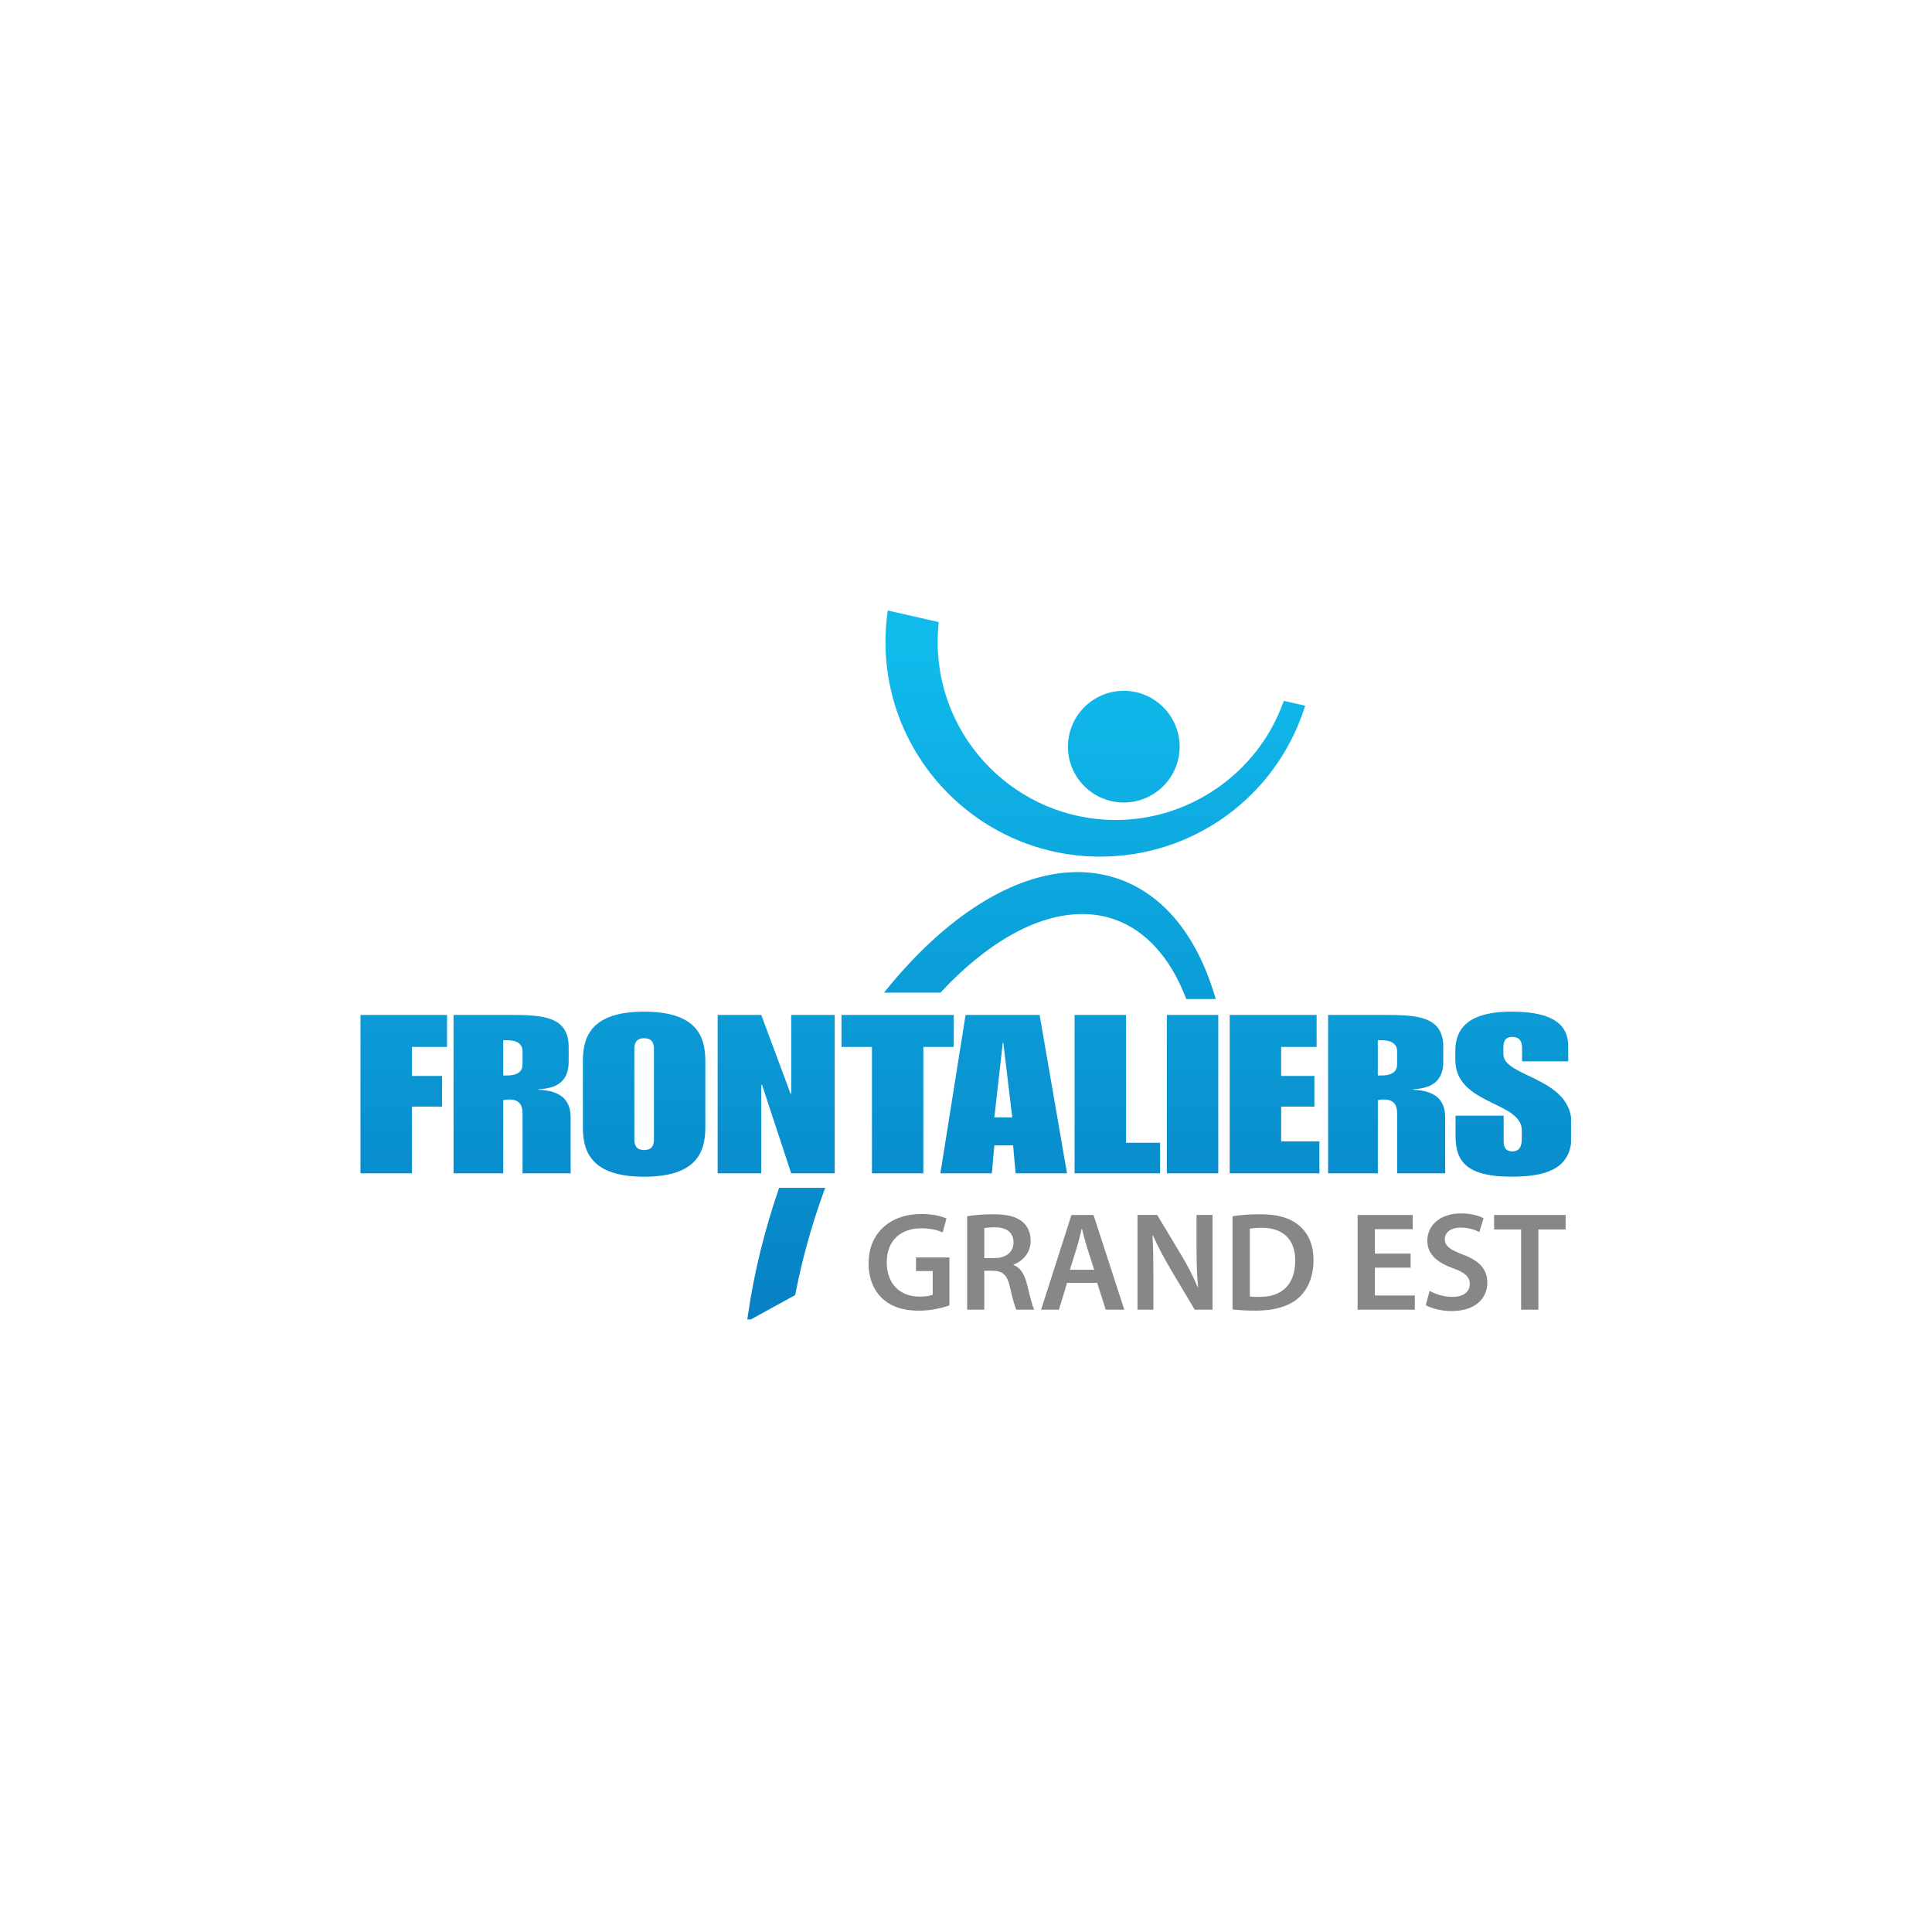 <?xml version="1.0" encoding="utf-8"?>
<!-- Generator: Adobe Illustrator 27.2.0, SVG Export Plug-In . SVG Version: 6.00 Build 0)  -->
<svg version="1.1" id="Calque_1" xmlns="http://www.w3.org/2000/svg" xmlns:xlink="http://www.w3.org/1999/xlink" x="0px" y="0px"
	 width="64px" height="64px" viewBox="0 0 64 64" style="enable-background:new 0 0 64 64;" xml:space="preserve">
<style type="text/css">
	
		.st0{clip-path:url(#SVGID_00000114771411758541494140000005585182992977804205_);fill:url(#SVGID_00000034812088097988491770000007543778639005435310_);}
	
		.st1{clip-path:url(#SVGID_00000034055897431622825750000011402849329624587194_);fill:url(#SVGID_00000131346277885002256200000015863360756701151138_);}
	
		.st2{clip-path:url(#SVGID_00000130629463466891247510000006044348812407307672_);fill:url(#SVGID_00000078029183702079979190000013576779936289065139_);}
	
		.st3{clip-path:url(#SVGID_00000145760105106295110530000008669721452172404877_);fill:url(#SVGID_00000127028717270223779670000007969927006138991030_);}
	
		.st4{clip-path:url(#SVGID_00000052092692298169508200000015172560268092707456_);fill:url(#SVGID_00000088839019788217693250000010049708416607214764_);}
	
		.st5{clip-path:url(#SVGID_00000062154653166074076610000016836464552548664725_);fill:url(#SVGID_00000141453556586011385610000003597472931275353986_);}
	
		.st6{clip-path:url(#SVGID_00000020373078035753666850000001427319185574149268_);fill:url(#SVGID_00000036231668134656322970000004599277392552804267_);}
	
		.st7{clip-path:url(#SVGID_00000176764257280523999550000010313355016941037450_);fill:url(#SVGID_00000165947198193860913950000005198733590333617298_);}
	
		.st8{clip-path:url(#SVGID_00000053529646842390650250000007722235754858894268_);fill:url(#SVGID_00000048485495399467079400000012921575846117576836_);}
	
		.st9{clip-path:url(#SVGID_00000046326739405931258310000013726785224333640359_);fill:url(#SVGID_00000044175171637930247580000018116028009926426006_);}
	
		.st10{clip-path:url(#SVGID_00000082365227335139450420000016823321796395918738_);fill:url(#SVGID_00000053529375865264659080000017093662524422587299_);}
	
		.st11{clip-path:url(#SVGID_00000023275564680878845030000011268044722574292125_);fill:url(#SVGID_00000068639416396305216250000005303463780597644216_);}
	
		.st12{clip-path:url(#SVGID_00000074437068022037385430000009862438019872876991_);fill:url(#SVGID_00000009550111367223961590000010178198027024309149_);}
	
		.st13{clip-path:url(#SVGID_00000022536939649416789380000012545748068011899029_);fill:url(#SVGID_00000124139544658805114700000016413909972614255782_);}
	
		.st14{clip-path:url(#SVGID_00000106863530057698633640000000746182033788063872_);fill:url(#SVGID_00000183931928608394940550000000974988230881789596_);}
	.st15{clip-path:url(#SVGID_00000068672714084251234020000005058032314505619330_);fill:#878787;}
	.st16{fill:#878787;}
	.st17{clip-path:url(#SVGID_00000063594556053124412710000016563423973876848034_);fill:#878787;}
</style>
<g>
	<g>
		<defs>
			<polygon id="SVGID_1_" points="11.941,33.621 11.941,38.868 13.645,38.868 13.645,36.657 14.643,36.657 
				14.643,35.642 13.645,35.642 13.645,34.681 14.809,34.681 14.809,33.621 			"/>
		</defs>
		<clipPath id="SVGID_00000042703615270671381630000006438694406646804882_">
			<use xlink:href="#SVGID_1_"  style="overflow:visible;"/>
		</clipPath>
		
			<linearGradient id="SVGID_00000093140813045006673010000013469347231331651223_" gradientUnits="userSpaceOnUse" x1="-246.222" y1="443.634" x2="-245.222" y2="443.634" gradientTransform="matrix(0 -25.645 -25.645 0 11390.377 -6267.214)">
			<stop  offset="0" style="stop-color:#0578BE"/>
			<stop  offset="1" style="stop-color:#10BBEC"/>
		</linearGradient>
		
			<rect x="11.941" y="33.621" style="clip-path:url(#SVGID_00000042703615270671381630000006438694406646804882_);fill:url(#SVGID_00000093140813045006673010000013469347231331651223_);" width="2.869" height="5.247"/>
	</g>
	<g>
		<defs>
			<path id="SVGID_00000147931880258713009230000014150999153917506186_" d="M16.671,34.459h0.13c0.231,0,0.509,0.066,0.509,0.367
				v0.434c0,0.301-0.278,0.367-0.509,0.367h-0.13V34.459z M15.024,33.621v5.247h1.647v-2.424
				c0.066-0.015,0.112-0.023,0.195-0.023c0.352,0,0.444,0.206,0.444,0.456v1.991h1.593v-1.837c0-0.587-0.306-0.896-1.064-0.933
				v-0.014c0.722-0.037,0.999-0.354,0.999-0.927v-0.47c0-1.014-0.842-1.066-1.935-1.066H15.024z"/>
		</defs>
		<clipPath id="SVGID_00000013910366581970578820000013435749681655479951_">
			<use xlink:href="#SVGID_00000147931880258713009230000014150999153917506186_"  style="overflow:visible;"/>
		</clipPath>
		
			<linearGradient id="SVGID_00000018222180965328973300000017342270421938589074_" gradientUnits="userSpaceOnUse" x1="-246.222" y1="443.653" x2="-245.222" y2="443.653" gradientTransform="matrix(0 -25.645 -25.645 0 11394.47 -6267.214)">
			<stop  offset="0" style="stop-color:#0578BE"/>
			<stop  offset="1" style="stop-color:#10BBEC"/>
		</linearGradient>
		
			<rect x="15.024" y="33.621" style="clip-path:url(#SVGID_00000013910366581970578820000013435749681655479951_);fill:url(#SVGID_00000018222180965328973300000017342270421938589074_);" width="3.879" height="5.247"/>
	</g>
	<g>
		<defs>
			<path id="SVGID_00000173137551186235800910000013556318475735049149_" d="M21.014,37.752v-3.014
				c0-0.183,0.065-0.345,0.325-0.345c0.259,0,0.323,0.162,0.323,0.345v3.014c0,0.183-0.064,0.344-0.323,0.344
				C21.078,38.096,21.014,37.935,21.014,37.752 M19.309,35.136v2.22c0,0.83,0.315,1.624,2.029,1.624
				c1.713,0,2.027-0.794,2.027-1.624v-2.22c0-0.831-0.314-1.623-2.027-1.623C19.625,33.513,19.309,34.304,19.309,35.136"/>
		</defs>
		<clipPath id="SVGID_00000081634173123390455920000001177380577507324810_">
			<use xlink:href="#SVGID_00000173137551186235800910000013556318475735049149_"  style="overflow:visible;"/>
		</clipPath>
		
			<linearGradient id="SVGID_00000008828937501225278670000015961687019740018109_" gradientUnits="userSpaceOnUse" x1="-246.209" y1="443.649" x2="-245.209" y2="443.649" gradientTransform="matrix(0 -25.624 -25.624 0 11389.494 -6261.763)">
			<stop  offset="0" style="stop-color:#0578BE"/>
			<stop  offset="1" style="stop-color:#10BBEC"/>
		</linearGradient>
		
			<rect x="19.309" y="33.513" style="clip-path:url(#SVGID_00000081634173123390455920000001177380577507324810_);fill:url(#SVGID_00000008828937501225278670000015961687019740018109_);" width="4.056" height="5.467"/>
	</g>
	<g>
		<defs>
			<polygon id="SVGID_00000031899381506809527210000007786392543831727511_" points="26.209,33.621 26.209,36.231 
				26.189,36.231 25.218,33.621 23.773,33.621 23.773,38.868 25.218,38.868 25.218,35.937 25.244,35.937 
				26.209,38.868 27.651,38.868 27.651,33.621 			"/>
		</defs>
		<clipPath id="SVGID_00000065073576221254058170000010603334640629303719_">
			<use xlink:href="#SVGID_00000031899381506809527210000007786392543831727511_"  style="overflow:visible;"/>
		</clipPath>
		
			<linearGradient id="SVGID_00000093179432265046901900000007688209509252323465_" gradientUnits="userSpaceOnUse" x1="-246.222" y1="443.654" x2="-245.222" y2="443.654" gradientTransform="matrix(0 -25.645 -25.645 0 11403.22 -6267.214)">
			<stop  offset="0" style="stop-color:#0578BE"/>
			<stop  offset="1" style="stop-color:#10BBEC"/>
		</linearGradient>
		
			<rect x="23.773" y="33.621" style="clip-path:url(#SVGID_00000065073576221254058170000010603334640629303719_);fill:url(#SVGID_00000093179432265046901900000007688209509252323465_);" width="3.879" height="5.247"/>
	</g>
	<g>
		<defs>
			<polygon id="SVGID_00000181780507512372670230000001834659325291358116_" points="27.875,33.621 27.875,34.681 
				28.884,34.681 28.884,38.868 30.587,38.868 30.587,34.681 31.596,34.681 31.596,33.621 			"/>
		</defs>
		<clipPath id="SVGID_00000180369107424190293290000006471405960705368707_">
			<use xlink:href="#SVGID_00000181780507512372670230000001834659325291358116_"  style="overflow:visible;"/>
		</clipPath>
		
			<linearGradient id="SVGID_00000013190738342143104850000003772458590096822425_" gradientUnits="userSpaceOnUse" x1="-246.222" y1="443.65" x2="-245.222" y2="443.65" gradientTransform="matrix(0 -25.645 -25.645 0 11407.164 -6267.214)">
			<stop  offset="0" style="stop-color:#0578BE"/>
			<stop  offset="1" style="stop-color:#10BBEC"/>
		</linearGradient>
		
			<rect x="27.875" y="33.621" style="clip-path:url(#SVGID_00000180369107424190293290000006471405960705368707_);fill:url(#SVGID_00000013190738342143104850000003772458590096822425_);" width="3.722" height="5.247"/>
	</g>
	<g>
		<defs>
			<path id="SVGID_00000057128821758432744170000016802877252448594574_" d="M33.218,34.547h0.018l0.297,2.469h-0.594
				L33.218,34.547z M31.986,33.621l-0.834,5.247h1.704l0.083-0.926h0.621l0.084,0.926h1.702l-0.907-5.247H31.986z"/>
		</defs>
		<clipPath id="SVGID_00000021083032947003720780000012608325888475538843_">
			<use xlink:href="#SVGID_00000057128821758432744170000016802877252448594574_"  style="overflow:visible;"/>
		</clipPath>
		
			<linearGradient id="SVGID_00000054247746427019508380000001861805299724591000_" gradientUnits="userSpaceOnUse" x1="-246.222" y1="443.66" x2="-245.222" y2="443.66" gradientTransform="matrix(0 -25.645 -25.645 0 11410.914 -6267.214)">
			<stop  offset="0" style="stop-color:#0578BE"/>
			<stop  offset="1" style="stop-color:#10BBEC"/>
		</linearGradient>
		
			<rect x="31.152" y="33.621" style="clip-path:url(#SVGID_00000021083032947003720780000012608325888475538843_);fill:url(#SVGID_00000054247746427019508380000001861805299724591000_);" width="4.194" height="5.247"/>
	</g>
	<g>
		<defs>
			<polygon id="SVGID_00000013175011214990016100000001700020350245645185_" points="35.597,33.621 35.597,38.868 
				38.431,38.868 38.431,37.855 37.3,37.855 37.3,33.621 			"/>
		</defs>
		<clipPath id="SVGID_00000176743299774035617310000016483053839173222301_">
			<use xlink:href="#SVGID_00000013175011214990016100000001700020350245645185_"  style="overflow:visible;"/>
		</clipPath>
		
			<linearGradient id="SVGID_00000157280752679364359170000013162185992510806668_" gradientUnits="userSpaceOnUse" x1="-246.222" y1="443.633" x2="-245.222" y2="443.633" gradientTransform="matrix(0 -25.645 -25.645 0 11413.998 -6267.214)">
			<stop  offset="0" style="stop-color:#0578BE"/>
			<stop  offset="1" style="stop-color:#10BBEC"/>
		</linearGradient>
		
			<rect x="35.597" y="33.621" style="clip-path:url(#SVGID_00000176743299774035617310000016483053839173222301_);fill:url(#SVGID_00000157280752679364359170000013162185992510806668_);" width="2.833" height="5.247"/>
	</g>
	<g>
		<defs>
			<rect id="SVGID_00000048489447509084030030000007402154795814184339_" x="38.653" y="33.621" width="1.704" height="5.247"/>
		</defs>
		<clipPath id="SVGID_00000129206656290561338810000005791626588377456021_">
			<use xlink:href="#SVGID_00000048489447509084030030000007402154795814184339_"  style="overflow:visible;"/>
		</clipPath>
		
			<linearGradient id="SVGID_00000069371368467336317540000013787770114117323152_" gradientUnits="userSpaceOnUse" x1="-246.222" y1="443.611" x2="-245.222" y2="443.611" gradientTransform="matrix(0 -25.645 -25.645 0 11415.924 -6267.214)">
			<stop  offset="0" style="stop-color:#0578BE"/>
			<stop  offset="1" style="stop-color:#10BBEC"/>
		</linearGradient>
		
			<rect x="38.653" y="33.621" style="clip-path:url(#SVGID_00000129206656290561338810000005791626588377456021_);fill:url(#SVGID_00000069371368467336317540000013787770114117323152_);" width="1.704" height="5.247"/>
	</g>
	<g>
		<defs>
			<polygon id="SVGID_00000005236886722732520420000005654117927116461204_" points="40.736,33.621 40.736,38.868 
				43.708,38.868 43.708,37.81 42.44,37.81 42.44,36.657 43.541,36.657 43.541,35.642 42.44,35.642 
				42.44,34.681 43.615,34.681 43.615,33.621 			"/>
		</defs>
		<clipPath id="SVGID_00000145058453121949812660000005641098662245924767_">
			<use xlink:href="#SVGID_00000005236886722732520420000005654117927116461204_"  style="overflow:visible;"/>
		</clipPath>
		
			<linearGradient id="SVGID_00000130627063096733882000000004418563006345926290_" gradientUnits="userSpaceOnUse" x1="-246.222" y1="443.636" x2="-245.222" y2="443.636" gradientTransform="matrix(0 -25.645 -25.645 0 11419.275 -6267.214)">
			<stop  offset="0" style="stop-color:#0578BE"/>
			<stop  offset="1" style="stop-color:#10BBEC"/>
		</linearGradient>
		
			<rect x="40.736" y="33.621" style="clip-path:url(#SVGID_00000145058453121949812660000005641098662245924767_);fill:url(#SVGID_00000130627063096733882000000004418563006345926290_);" width="2.971" height="5.247"/>
	</g>
	<g>
		<defs>
			<path id="SVGID_00000047018999281242764170000014062440019784924347_" d="M45.642,34.459h0.13c0.231,0,0.509,0.066,0.509,0.367
				v0.434c0,0.301-0.278,0.367-0.509,0.367h-0.13V34.459z M43.995,33.621v5.247h1.648v-2.424
				c0.065-0.015,0.112-0.023,0.195-0.023c0.352,0,0.444,0.206,0.444,0.456v1.991h1.592v-1.837c0-0.587-0.305-0.896-1.063-0.933
				v-0.014c0.721-0.037,1-0.354,1-0.927v-0.47c0-1.014-0.843-1.066-1.936-1.066H43.995z"/>
		</defs>
		<clipPath id="SVGID_00000127043496974615404350000013885943631370464942_">
			<use xlink:href="#SVGID_00000047018999281242764170000014062440019784924347_"  style="overflow:visible;"/>
		</clipPath>
		
			<linearGradient id="SVGID_00000175318215266211675920000010986500163501392053_" gradientUnits="userSpaceOnUse" x1="-246.222" y1="443.653" x2="-245.222" y2="443.653" gradientTransform="matrix(0 -25.645 -25.645 0 11423.441 -6267.214)">
			<stop  offset="0" style="stop-color:#0578BE"/>
			<stop  offset="1" style="stop-color:#10BBEC"/>
		</linearGradient>
		
			<rect x="43.995" y="33.621" style="clip-path:url(#SVGID_00000127043496974615404350000013885943631370464942_);fill:url(#SVGID_00000175318215266211675920000010986500163501392053_);" width="3.879" height="5.247"/>
	</g>
	<g>
		<defs>
			<path id="SVGID_00000085935700117143675420000010100726931238935707_" d="M48.209,34.812v0.294
				c0,1.499,2.203,1.374,2.203,2.337v0.22c0,0.206-0.009,0.478-0.315,0.478c-0.241,0-0.287-0.169-0.287-0.338v-0.845h-1.593
				v0.654c0,0.749,0.232,1.367,1.853,1.367c1.087,0,1.854-0.236,1.973-1.098v-0.877c-0.202-1.326-2.242-1.356-2.242-2.082v-0.228
				c0-0.264,0.12-0.345,0.286-0.345c0.149,0,0.334,0.044,0.334,0.375v0.433h1.528v-0.493c0-0.566-0.287-1.152-1.879-1.152
				C48.94,33.513,48.209,33.856,48.209,34.812"/>
		</defs>
		<clipPath id="SVGID_00000142897619040325647860000016355843653829471622_">
			<use xlink:href="#SVGID_00000085935700117143675420000010100726931238935707_"  style="overflow:visible;"/>
		</clipPath>
		
			<linearGradient id="SVGID_00000183958561200656496580000008244781541571181979_" gradientUnits="userSpaceOnUse" x1="-246.209" y1="443.645" x2="-245.209" y2="443.645" gradientTransform="matrix(0 -25.624 -25.624 0 11418.188 -6261.763)">
			<stop  offset="0" style="stop-color:#0578BE"/>
			<stop  offset="1" style="stop-color:#10BBEC"/>
		</linearGradient>
		
			<rect x="48.209" y="33.513" style="clip-path:url(#SVGID_00000142897619040325647860000016355843653829471622_);fill:url(#SVGID_00000183958561200656496580000008244781541571181979_);" width="3.834" height="5.467"/>
	</g>
	<g>
		<defs>
			<path id="SVGID_00000047046744868194347090000016723485215189546117_" d="M29.392,20.349c-0.04,0.312-0.06,0.621-0.06,0.915
				c0,3.923,3.191,7.113,7.113,7.113c3.075,0,5.787-1.961,6.752-4.88l0.04-0.119l-0.709-0.162l-0.035,0.094
				c-0.852,2.305-3.075,3.853-5.534,3.853c-3.252,0-5.898-2.646-5.898-5.899c0-0.177,0.009-0.364,0.027-0.556l0.009-0.1
				l-1.688-0.385L29.392,20.349z"/>
		</defs>
		<clipPath id="SVGID_00000054965898044618220690000007698265577873950886_">
			<use xlink:href="#SVGID_00000047046744868194347090000016723485215189546117_"  style="overflow:visible;"/>
		</clipPath>
		
			<linearGradient id="SVGID_00000087405970261110493500000006898913951850972809_" gradientUnits="userSpaceOnUse" x1="-246.225" y1="443.851" x2="-245.225" y2="443.851" gradientTransform="matrix(0 -25.651 -25.651 0 11421.619 -6268.824)">
			<stop  offset="0" style="stop-color:#0578BE"/>
			<stop  offset="1" style="stop-color:#10BBEC"/>
		</linearGradient>
		
			<rect x="29.332" y="20.223" style="clip-path:url(#SVGID_00000054965898044618220690000007698265577873950886_);fill:url(#SVGID_00000087405970261110493500000006898913951850972809_);" width="13.905" height="8.154"/>
	</g>
	<g>
		<defs>
			<path id="SVGID_00000037678137600242927640000007343831337297742230_" d="M29.285,32.882h1.867v0.001
				c1.521-1.636,3.18-2.604,4.699-2.604c0.38,0,0.746,0.062,1.09,0.185c1.008,0.361,1.814,1.246,2.327,2.556l0.028,0.074h0.978
				l-0.045-0.148c-0.605-1.98-1.692-3.3-3.144-3.819c-0.44-0.158-0.909-0.238-1.392-0.238
				C33.575,28.889,31.259,30.407,29.285,32.882"/>
		</defs>
		<clipPath id="SVGID_00000022521783335530216050000012340476999549795760_">
			<use xlink:href="#SVGID_00000037678137600242927640000007343831337297742230_"  style="overflow:visible;"/>
		</clipPath>
		
			<linearGradient id="SVGID_00000131340235178363998110000014660549046044160401_" gradientUnits="userSpaceOnUse" x1="-246.212" y1="443.787" x2="-245.212" y2="443.787" gradientTransform="matrix(0 -25.63 -25.63 0 11409.095 -6263.31)">
			<stop  offset="0" style="stop-color:#0578BE"/>
			<stop  offset="1" style="stop-color:#10BBEC"/>
		</linearGradient>
		
			<rect x="29.285" y="28.889" style="clip-path:url(#SVGID_00000022521783335530216050000012340476999549795760_);fill:url(#SVGID_00000131340235178363998110000014660549046044160401_);" width="10.989" height="4.205"/>
	</g>
	<g>
		<defs>
			<path id="SVGID_00000137843488364839113660000000770374997973753259_" d="M25.809,39.349c-0.482,1.397-0.83,2.809-1.03,4.2
				l-0.023,0.158h0.119l1.467-0.807l0.01-0.053c0.211-1.089,0.515-2.192,0.903-3.277c0.026-0.073,0.055-0.147,0.082-0.221H25.809z"
				/>
		</defs>
		<clipPath id="SVGID_00000183231624232117256050000010333058585653876371_">
			<use xlink:href="#SVGID_00000137843488364839113660000000770374997973753259_"  style="overflow:visible;"/>
		</clipPath>
		
			<linearGradient id="SVGID_00000122000464531989304160000013916483479973370794_" gradientUnits="userSpaceOnUse" x1="-246.208" y1="443.62" x2="-245.208" y2="443.62" gradientTransform="matrix(0 -25.623 -25.623 0 11392.953 -6261.459)">
			<stop  offset="0" style="stop-color:#0578BE"/>
			<stop  offset="1" style="stop-color:#10BBEC"/>
		</linearGradient>
		
			<rect x="24.756" y="39.349" style="clip-path:url(#SVGID_00000183231624232117256050000010333058585653876371_);fill:url(#SVGID_00000122000464531989304160000013916483479973370794_);" width="2.581" height="4.358"/>
	</g>
	<g>
		<defs>
			<path id="SVGID_00000111165339731886045940000001742141077870839948_" d="M35.377,24.735c0,1.02,0.829,1.849,1.849,1.849
				c1.021,0,1.851-0.829,1.851-1.849c0-1.021-0.83-1.851-1.851-1.851C36.206,22.884,35.377,23.713,35.377,24.735"/>
		</defs>
		<clipPath id="SVGID_00000127748358171271019560000004306832612086367679_">
			<use xlink:href="#SVGID_00000111165339731886045940000001742141077870839948_"  style="overflow:visible;"/>
		</clipPath>
		
			<linearGradient id="SVGID_00000049919419946994533240000017372506412055638444_" gradientUnits="userSpaceOnUse" x1="-246.195" y1="443.634" x2="-245.195" y2="443.634" gradientTransform="matrix(0 -25.603 -25.603 0 11395.394 -6256.099)">
			<stop  offset="0" style="stop-color:#0578BE"/>
			<stop  offset="1" style="stop-color:#10BBEC"/>
		</linearGradient>
		
			<rect x="35.377" y="22.884" style="clip-path:url(#SVGID_00000127748358171271019560000004306832612086367679_);fill:url(#SVGID_00000049919419946994533240000017372506412055638444_);" width="3.7" height="3.7"/>
	</g>
	<g>
		<defs>
			<rect id="SVGID_00000061431743196189178910000002349770285324509577_" x="11.941" y="20.223" width="40.119" height="23.555"/>
		</defs>
		<clipPath id="SVGID_00000005986382755819292340000017948701739426411678_">
			<use xlink:href="#SVGID_00000061431743196189178910000002349770285324509577_"  style="overflow:visible;"/>
		</clipPath>
		<path style="clip-path:url(#SVGID_00000005986382755819292340000017948701739426411678_);fill:#878787;" d="M31.451,43.241
			c-0.2,0.075-0.591,0.177-1.01,0.177c-0.531,0-0.931-0.135-1.229-0.419c-0.28-0.265-0.443-0.68-0.438-1.155
			c0-0.991,0.708-1.629,1.746-1.629c0.386,0,0.689,0.079,0.833,0.149l-0.125,0.461c-0.173-0.075-0.382-0.135-0.713-0.135
			c-0.67,0-1.14,0.396-1.14,1.126c0,0.713,0.437,1.136,1.089,1.136c0.205,0,0.359-0.028,0.433-0.065v-0.782h-0.554v-0.451h1.108
			V43.241z"/>
		<path style="clip-path:url(#SVGID_00000005986382755819292340000017948701739426411678_);fill:#878787;" d="M32.606,41.676h0.34
			c0.386,0,0.628-0.205,0.628-0.517c0-0.344-0.242-0.502-0.614-0.502c-0.182,0-0.298,0.014-0.354,0.028V41.676z M32.038,40.289
			c0.214-0.037,0.535-0.065,0.866-0.065c0.451,0,0.759,0.074,0.968,0.251c0.173,0.144,0.27,0.363,0.27,0.629
			c0,0.405-0.274,0.679-0.568,0.787v0.013c0.224,0.084,0.359,0.303,0.438,0.606c0.098,0.391,0.182,0.754,0.247,0.875h-0.592
			c-0.046-0.093-0.121-0.349-0.209-0.74c-0.088-0.41-0.238-0.54-0.563-0.55h-0.289v1.29h-0.568V40.289z"/>
		<path style="clip-path:url(#SVGID_00000005986382755819292340000017948701739426411678_);fill:#878787;" d="M36.246,42.063
			l-0.246-0.773c-0.061-0.191-0.112-0.405-0.159-0.586h-0.009c-0.046,0.181-0.093,0.4-0.149,0.586l-0.242,0.773H36.246z
			 M35.349,42.496l-0.27,0.889h-0.591l1.005-3.137h0.731l1.02,3.137h-0.615l-0.284-0.889H35.349z"/>
		<path style="clip-path:url(#SVGID_00000005986382755819292340000017948701739426411678_);fill:#878787;" d="M37.681,43.385
			v-3.138h0.652l0.81,1.346c0.209,0.349,0.391,0.712,0.535,1.052h0.01c-0.038-0.419-0.052-0.824-0.052-1.304v-1.094h0.531v3.138
			h-0.591l-0.82-1.378c-0.2-0.344-0.409-0.731-0.563-1.085l-0.014,0.005c0.024,0.405,0.028,0.819,0.028,1.336v1.122H37.681z"/>
		<path style="clip-path:url(#SVGID_00000005986382755819292340000017948701739426411678_);fill:#878787;" d="M41.402,42.947
			c0.079,0.014,0.2,0.014,0.316,0.014c0.745,0.005,1.187-0.405,1.187-1.201c0.005-0.694-0.395-1.089-1.112-1.089
			c-0.182,0-0.312,0.014-0.391,0.032V42.947z M40.829,40.289c0.252-0.042,0.573-0.065,0.912-0.065
			c0.587,0,0.992,0.121,1.281,0.363c0.302,0.247,0.489,0.619,0.489,1.154c0,0.559-0.191,0.978-0.489,1.248
			c-0.312,0.284-0.81,0.428-1.42,0.428c-0.335,0-0.587-0.018-0.773-0.041V40.289z"/>
	</g>
	<polygon class="st16" points="44.973,40.248 44.973,43.385 46.868,43.385 46.868,42.915 45.545,42.915 45.545,41.993 
		46.728,41.993 46.728,41.528 45.545,41.528 45.545,40.718 46.798,40.718 46.798,40.248 	"/>
	<g>
		<defs>
			<rect id="SVGID_00000166670067987640942620000000056112316389254569_" x="11.941" y="20.223" width="40.119" height="23.555"/>
		</defs>
		<clipPath id="SVGID_00000145739467021164258090000007079934574223359126_">
			<use xlink:href="#SVGID_00000166670067987640942620000000056112316389254569_"  style="overflow:visible;"/>
		</clipPath>
		<path style="clip-path:url(#SVGID_00000145739467021164258090000007079934574223359126_);fill:#878787;" d="M47.357,42.761
			c0.186,0.107,0.465,0.2,0.759,0.2c0.368,0,0.572-0.172,0.572-0.428c0-0.237-0.158-0.377-0.558-0.522
			c-0.517-0.186-0.848-0.46-0.848-0.912c0-0.512,0.429-0.903,1.108-0.903c0.34,0,0.592,0.074,0.755,0.158l-0.14,0.461
			c-0.112-0.061-0.331-0.149-0.624-0.149c-0.363,0-0.521,0.195-0.521,0.377c0,0.242,0.181,0.354,0.6,0.517
			c0.545,0.205,0.81,0.479,0.81,0.931c0,0.503-0.381,0.94-1.191,0.94c-0.331,0-0.675-0.093-0.848-0.195L47.357,42.761z"/>
	</g>
	<polygon class="st16" points="49.494,40.248 49.494,40.727 50.389,40.727 50.389,43.385 50.961,43.385 50.961,40.727 
		51.864,40.727 51.864,40.248 	"/>
</g>
</svg>
